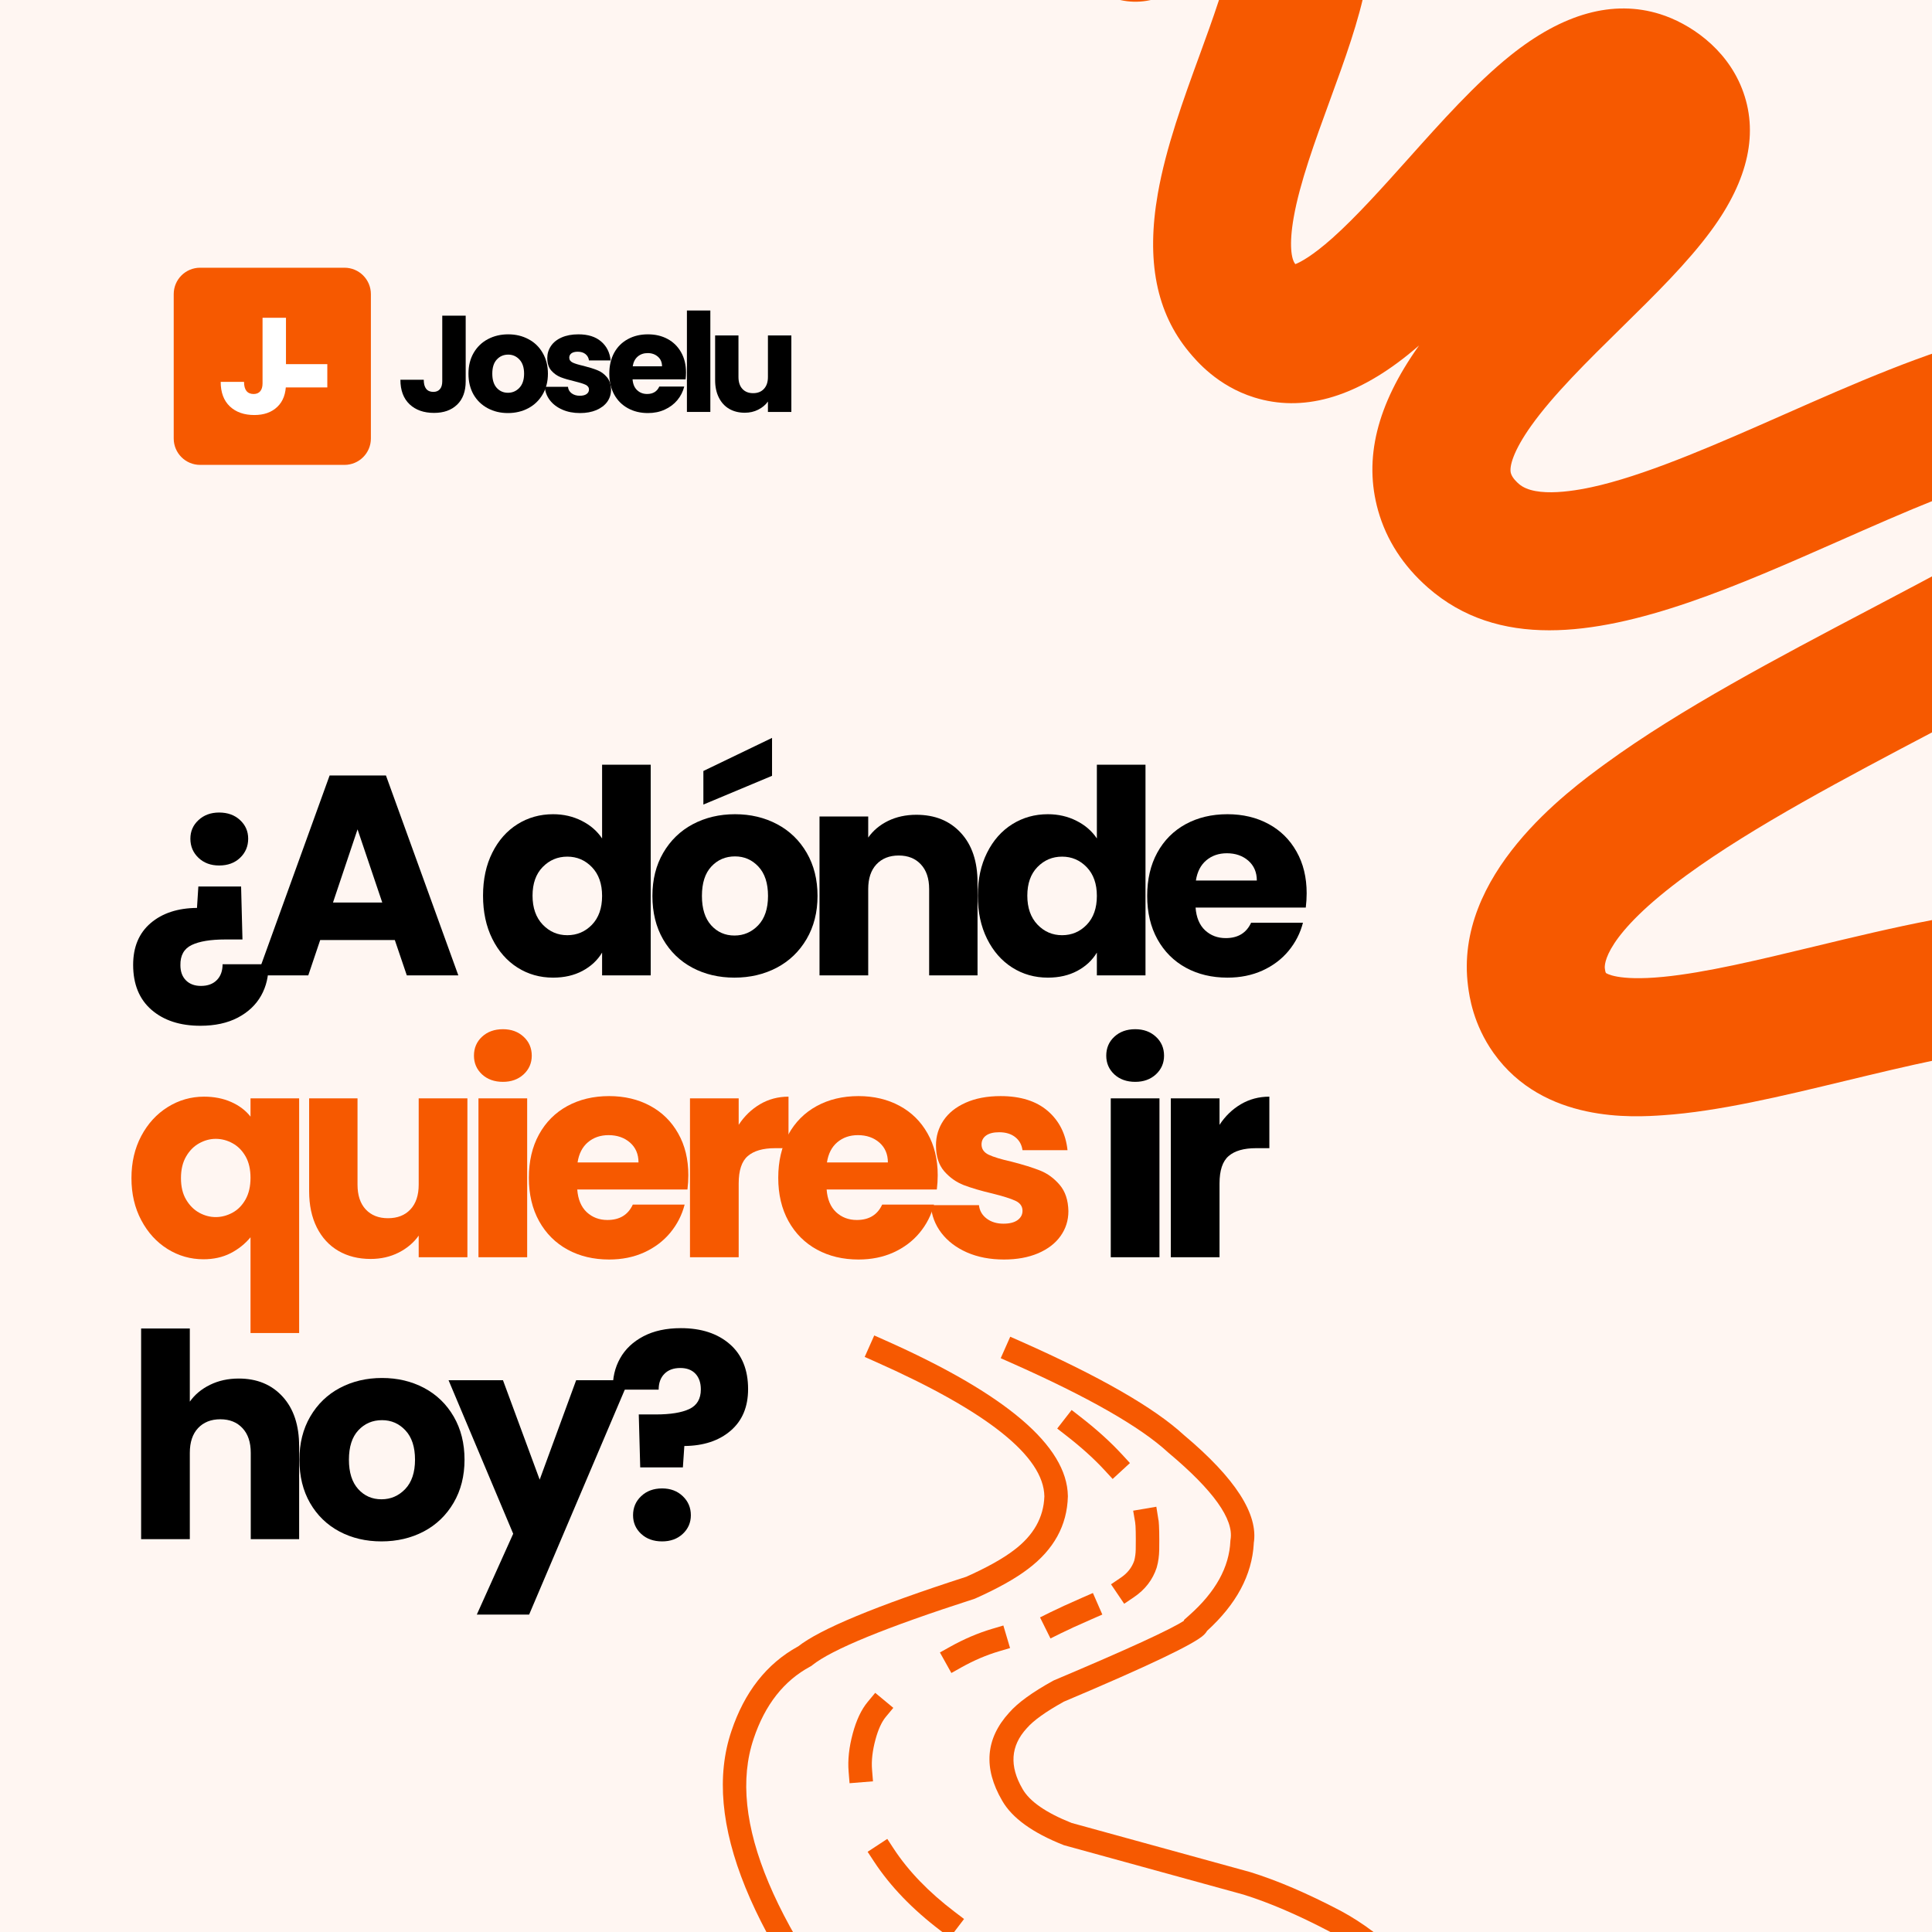 <svg version="1.0" preserveAspectRatio="xMidYMid meet" height="500" viewBox="0 0 375 375" zoomAndPan="magnify" width="500" xmlns:xlink="http://www.w3.org/1999/xlink" xmlns="http://www.w3.org/2000/svg"><defs><g></g><clipPath id="28ca529f3e"><path clip-rule="nonzero" d="M 207 0 L 375 0 L 375 240.305 L 207 240.305 Z M 207 0"></path></clipPath><clipPath id="9d5348b2ae"><path clip-rule="nonzero" d="M 33.719 51.965 L 71.969 51.965 L 71.969 90.215 L 33.719 90.215 Z M 33.719 51.965"></path></clipPath><clipPath id="95380f4aff"><path clip-rule="nonzero" d="M 43.832 53.371 L 64.316 53.371 L 64.316 71.566 L 43.832 71.566 Z M 43.832 53.371"></path></clipPath><clipPath id="2acf1ae37d"><path clip-rule="nonzero" d="M 53.781 70.68 L 63.531 70.68 L 63.531 75.199 L 53.781 75.199 Z M 53.781 70.68"></path></clipPath><clipPath id="d4de08f446"><path clip-rule="nonzero" d="M 192 259.219 L 283.246 259.219 L 283.246 375 L 192 375 Z M 192 259.219"></path></clipPath><clipPath id="cee05086d9"><path clip-rule="nonzero" d="M 140 259.219 L 208 259.219 L 208 375 L 140 375 Z M 140 259.219"></path></clipPath></defs><rect fill-opacity="1" height="450" y="-37.5" fill="#ffffff" width="450" x="-37.5"></rect><rect fill-opacity="1" height="450" y="-37.5" fill="#fff6f2" width="450" x="-37.5"></rect><g clip-path="url(#28ca529f3e)"><path fill-rule="nonzero" fill-opacity="1" d="M 437.871 187.66 C 416.375 168.238 382.262 176.465 352.168 183.715 C 341.309 186.332 331.051 188.805 322.848 189.605 C 313.848 190.484 311.727 188.871 311.715 188.859 C 311.594 188.695 311.539 188.262 311.5 187.977 C 311.414 187.367 311.176 181.68 327.434 169.82 C 340.367 160.391 358.258 150.969 375.559 141.863 C 390.98 133.75 405.543 126.082 416.457 118.516 C 423.09 113.918 440.703 101.711 436.969 84.746 C 435.426 77.742 431.012 73.91 428.09 71.371 C 418.195 62.781 404.727 60.723 386.922 65.074 C 373.945 68.25 359.82 74.48 346.164 80.508 C 333.84 85.945 321.094 91.57 310.781 94.133 C 306.199 95.266 298.039 96.75 294.816 93.93 C 294.5 93.652 293.531 92.805 293.262 91.848 C 292.902 90.582 293.746 87.508 297.184 82.672 C 301.469 76.637 308.191 70.031 314.684 63.648 C 321.301 57.145 327.555 51 332.164 44.719 C 339.426 34.836 341.418 25.566 338.098 17.152 C 334.969 9.219 327.844 4.508 322.223 2.742 C 313.125 -0.113 303.344 2.598 293.145 10.789 C 286.402 16.207 279.781 23.605 273.383 30.766 C 268.387 36.344 263.227 42.113 258.586 46.242 C 254.75 49.645 252.488 50.848 251.426 51.27 C 251.414 51.258 251.402 51.246 251.398 51.23 C 250.645 50.328 250.176 47.484 251.102 42.227 C 252.273 35.531 255.23 27.43 258.094 19.59 C 261.02 11.582 263.777 4.02 265.141 -3.07 C 267.312 -14.391 265.281 -23.168 259.098 -29.164 C 254.957 -33.18 250.152 -34.645 248.582 -35.129 C 236.895 -38.699 223.27 -34.191 211.195 -22.766 C 205.832 -17.68 205.594 -9.211 210.676 -3.848 C 215.758 1.52 224.227 1.75 229.594 -3.328 C 233.566 -7.09 237.051 -8.863 239.113 -9.398 C 238.359 -4.418 235.062 4.605 232.945 10.414 C 229.684 19.348 226.312 28.578 224.73 37.605 C 222.453 50.617 224.438 60.668 230.805 68.336 C 232.156 69.961 236.266 74.91 243.457 77.145 C 252.75 80.039 262.723 77.289 273.121 68.988 C 273.902 68.363 274.676 67.715 275.449 67.051 C 275.422 67.09 275.391 67.133 275.359 67.172 C 267.23 78.613 264.656 89.059 267.496 99.117 C 269.105 104.812 272.359 109.844 277.172 114.062 C 283.941 119.992 291.938 122.34 300.719 122.34 C 317.684 122.34 337.539 113.574 356.961 105.004 C 369.559 99.441 382.582 93.695 393.27 91.078 C 398.348 89.84 404.797 88.863 408.758 90.508 C 406.824 92.406 403.238 95.359 396.645 99.539 C 387.441 105.367 375.613 111.59 363.09 118.184 C 344.938 127.738 326.168 137.617 311.66 148.199 C 304.348 153.535 282.082 169.77 284.957 191.492 C 285.195 193.301 285.926 198.805 289.91 204.398 C 299.641 218.051 317.113 216.855 322.848 216.461 C 333.547 215.73 345.633 212.816 358.422 209.734 C 380.914 204.316 408.898 197.566 419.914 207.523 C 424.059 211.262 426.422 218.023 426.945 227.602 C 427.34 234.73 433.242 240.254 440.301 240.254 C 440.547 240.254 440.793 240.246 441.039 240.23 C 448.418 239.828 454.074 233.516 453.668 226.137 C 452.746 209.25 447.426 196.305 437.855 187.66 Z M 437.871 187.66" fill="#f65900"></path></g><g fill-opacity="1" fill="#000000"><g transform="translate(23.969, 189.32)"><g><path d="M 18.562 -31.609 C 20.227 -31.609 21.582 -31.117 22.625 -30.141 C 23.676 -29.172 24.203 -27.969 24.203 -26.531 C 24.203 -25.051 23.676 -23.812 22.625 -22.812 C 21.582 -21.82 20.227 -21.328 18.562 -21.328 C 16.945 -21.328 15.613 -21.82 14.562 -22.812 C 13.508 -23.812 12.984 -25.051 12.984 -26.531 C 12.984 -27.969 13.508 -29.172 14.562 -30.141 C 15.613 -31.117 16.945 -31.609 18.562 -31.609 Z M 14.922 9.781 C 10.984 9.781 7.82 8.75 5.438 6.688 C 3.062 4.625 1.875 1.711 1.875 -2.047 C 1.875 -5.504 3.004 -8.203 5.266 -10.141 C 7.535 -12.078 10.535 -13.062 14.266 -13.094 L 14.531 -17.25 L 22.828 -17.25 L 23.094 -6.969 L 19.781 -6.969 C 16.906 -6.969 14.723 -6.609 13.234 -5.891 C 11.742 -5.172 11.016 -3.867 11.047 -1.984 C 11.047 -0.734 11.406 0.25 12.125 0.969 C 12.844 1.688 13.812 2.047 15.031 2.047 C 16.352 2.047 17.383 1.664 18.125 0.906 C 18.863 0.156 19.234 -0.863 19.234 -2.156 L 28.125 -2.156 C 28.195 0.094 27.727 2.117 26.719 3.922 C 25.707 5.723 24.195 7.148 22.188 8.203 C 20.176 9.254 17.754 9.781 14.922 9.781 Z M 14.922 9.781"></path></g></g></g><g fill-opacity="1" fill="#000000"><g transform="translate(49.055, 189.32)"><g><path d="M 27.578 -6.859 L 13.094 -6.859 L 10.781 0 L 0.891 0 L 14.922 -38.797 L 25.859 -38.797 L 39.906 0 L 29.906 0 Z M 25.141 -14.141 L 20.344 -28.344 L 15.578 -14.141 Z M 25.141 -14.141"></path></g></g></g><g fill-opacity="1" fill="#000000"><g transform="translate(85.138, 189.32)"><g></g></g></g><g fill-opacity="1" fill="#000000"><g transform="translate(92.21, 189.32)"><g><path d="M 1.547 -15.469 C 1.547 -18.645 2.145 -21.426 3.344 -23.812 C 4.539 -26.207 6.172 -28.051 8.234 -29.344 C 10.297 -30.633 12.598 -31.281 15.141 -31.281 C 17.172 -31.281 19.023 -30.852 20.703 -30 C 22.379 -29.156 23.695 -28.016 24.656 -26.578 L 24.656 -40.891 L 34.094 -40.891 L 34.094 0 L 24.656 0 L 24.656 -4.422 C 23.77 -2.941 22.504 -1.758 20.859 -0.875 C 19.223 0 17.316 0.438 15.141 0.438 C 12.598 0.438 10.297 -0.211 8.234 -1.516 C 6.172 -2.828 4.539 -4.688 3.344 -7.094 C 2.145 -9.508 1.547 -12.301 1.547 -15.469 Z M 24.656 -15.422 C 24.656 -17.773 24 -19.633 22.688 -21 C 21.375 -22.363 19.781 -23.047 17.906 -23.047 C 16.031 -23.047 14.438 -22.375 13.125 -21.031 C 11.812 -19.688 11.156 -17.832 11.156 -15.469 C 11.156 -13.113 11.812 -11.242 13.125 -9.859 C 14.438 -8.484 16.031 -7.797 17.906 -7.797 C 19.781 -7.797 21.375 -8.473 22.688 -9.828 C 24 -11.191 24.656 -13.055 24.656 -15.422 Z M 24.656 -15.422"></path></g></g></g><g fill-opacity="1" fill="#000000"><g transform="translate(125.087, 189.32)"><g><path d="M 17.469 0.438 C 14.445 0.438 11.727 -0.203 9.312 -1.484 C 6.895 -2.773 4.992 -4.617 3.609 -7.016 C 2.234 -9.41 1.547 -12.211 1.547 -15.422 C 1.547 -18.586 2.242 -21.375 3.641 -23.781 C 5.047 -26.195 6.961 -28.051 9.391 -29.344 C 11.828 -30.633 14.555 -31.281 17.578 -31.281 C 20.598 -31.281 23.32 -30.633 25.75 -29.344 C 28.188 -28.051 30.102 -26.195 31.5 -23.781 C 32.895 -21.375 33.594 -18.586 33.594 -15.422 C 33.594 -12.254 32.883 -9.461 31.469 -7.047 C 30.051 -4.629 28.117 -2.773 25.672 -1.484 C 23.223 -0.203 20.488 0.438 17.469 0.438 Z M 17.469 -7.734 C 19.27 -7.734 20.805 -8.395 22.078 -9.719 C 23.348 -11.051 23.984 -12.953 23.984 -15.422 C 23.984 -17.891 23.363 -19.785 22.125 -21.109 C 20.895 -22.43 19.379 -23.094 17.578 -23.094 C 15.734 -23.094 14.203 -22.438 12.984 -21.125 C 11.766 -19.82 11.156 -17.922 11.156 -15.422 C 11.156 -12.953 11.754 -11.051 12.953 -9.719 C 14.148 -8.395 15.656 -7.734 17.469 -7.734 Z M 24.766 -38.734 L 11.438 -33.156 L 11.438 -39.672 L 24.766 -46.094 Z M 24.766 -38.734"></path></g></g></g><g fill-opacity="1" fill="#000000"><g transform="translate(155.644, 189.32)"><g><path d="M 22.219 -31.172 C 25.832 -31.172 28.711 -30 30.859 -27.656 C 33.016 -25.32 34.094 -22.109 34.094 -18.016 L 34.094 0 L 24.703 0 L 24.703 -16.75 C 24.703 -18.812 24.164 -20.41 23.094 -21.547 C 22.031 -22.691 20.598 -23.266 18.797 -23.266 C 16.984 -23.266 15.539 -22.691 14.469 -21.547 C 13.406 -20.41 12.875 -18.812 12.875 -16.75 L 12.875 0 L 3.422 0 L 3.422 -30.844 L 12.875 -30.844 L 12.875 -26.75 C 13.832 -28.113 15.117 -29.191 16.734 -29.984 C 18.359 -30.773 20.188 -31.172 22.219 -31.172 Z M 22.219 -31.172"></path></g></g></g><g fill-opacity="1" fill="#000000"><g transform="translate(188.245, 189.32)"><g><path d="M 1.547 -15.469 C 1.547 -18.645 2.145 -21.426 3.344 -23.812 C 4.539 -26.207 6.172 -28.051 8.234 -29.344 C 10.297 -30.633 12.598 -31.281 15.141 -31.281 C 17.172 -31.281 19.023 -30.852 20.703 -30 C 22.379 -29.156 23.695 -28.016 24.656 -26.578 L 24.656 -40.891 L 34.094 -40.891 L 34.094 0 L 24.656 0 L 24.656 -4.422 C 23.77 -2.941 22.504 -1.758 20.859 -0.875 C 19.223 0 17.316 0.438 15.141 0.438 C 12.598 0.438 10.297 -0.211 8.234 -1.516 C 6.172 -2.828 4.539 -4.688 3.344 -7.094 C 2.145 -9.508 1.547 -12.301 1.547 -15.469 Z M 24.656 -15.422 C 24.656 -17.773 24 -19.633 22.688 -21 C 21.375 -22.363 19.781 -23.047 17.906 -23.047 C 16.031 -23.047 14.438 -22.375 13.125 -21.031 C 11.812 -19.688 11.156 -17.832 11.156 -15.469 C 11.156 -13.113 11.812 -11.242 13.125 -9.859 C 14.438 -8.484 16.031 -7.797 17.906 -7.797 C 19.781 -7.797 21.375 -8.473 22.688 -9.828 C 24 -11.191 24.656 -13.055 24.656 -15.422 Z M 24.656 -15.422"></path></g></g></g><g fill-opacity="1" fill="#000000"><g transform="translate(221.122, 189.32)"><g><path d="M 32.5 -15.922 C 32.5 -15.035 32.441 -14.113 32.328 -13.156 L 10.938 -13.156 C 11.082 -11.238 11.695 -9.77 12.781 -8.75 C 13.875 -7.738 15.211 -7.234 16.797 -7.234 C 19.16 -7.234 20.801 -8.227 21.719 -10.219 L 31.781 -10.219 C 31.258 -8.195 30.328 -6.375 28.984 -4.75 C 27.641 -3.133 25.953 -1.863 23.922 -0.938 C 21.898 -0.02 19.633 0.438 17.125 0.438 C 14.102 0.438 11.414 -0.203 9.062 -1.484 C 6.707 -2.773 4.863 -4.617 3.531 -7.016 C 2.207 -9.41 1.547 -12.211 1.547 -15.422 C 1.547 -18.629 2.195 -21.426 3.5 -23.812 C 4.812 -26.207 6.645 -28.051 9 -29.344 C 11.363 -30.633 14.07 -31.281 17.125 -31.281 C 20.113 -31.281 22.77 -30.648 25.094 -29.391 C 27.414 -28.141 29.227 -26.352 30.531 -24.031 C 31.844 -21.719 32.5 -19.016 32.5 -15.922 Z M 22.828 -18.406 C 22.828 -20.02 22.273 -21.305 21.172 -22.266 C 20.066 -23.223 18.68 -23.703 17.016 -23.703 C 15.43 -23.703 14.098 -23.242 13.016 -22.328 C 11.93 -21.41 11.258 -20.102 11 -18.406 Z M 22.828 -18.406"></path></g></g></g><g fill-opacity="1" fill="#000000"><g transform="translate(250.529, 189.32)"><g></g></g></g><g fill-opacity="1" fill="#f65900"><g transform="translate(23.969, 244.033)"><g><path d="M 1.547 -15.359 C 1.547 -18.422 2.18 -21.148 3.453 -23.547 C 4.723 -25.941 6.438 -27.812 8.594 -29.156 C 10.75 -30.5 13.098 -31.172 15.641 -31.172 C 17.586 -31.172 19.336 -30.828 20.891 -30.141 C 22.441 -29.461 23.695 -28.516 24.656 -27.297 L 24.656 -30.844 L 34.094 -30.844 L 34.094 14.703 L 24.656 14.703 L 24.656 -3.875 C 23.582 -2.582 22.281 -1.547 20.75 -0.766 C 19.219 0.004 17.477 0.391 15.531 0.391 C 13.02 0.391 10.695 -0.27 8.562 -1.594 C 6.426 -2.926 4.723 -4.789 3.453 -7.188 C 2.18 -9.582 1.547 -12.305 1.547 -15.359 Z M 24.656 -15.422 C 24.656 -17.078 24.332 -18.469 23.688 -19.594 C 23.039 -20.719 22.203 -21.562 21.172 -22.125 C 20.141 -22.695 19.051 -22.984 17.906 -22.984 C 16.801 -22.984 15.734 -22.695 14.703 -22.125 C 13.672 -21.562 12.82 -20.707 12.156 -19.562 C 11.488 -18.414 11.156 -17.016 11.156 -15.359 C 11.156 -13.703 11.488 -12.312 12.156 -11.188 C 12.82 -10.062 13.672 -9.211 14.703 -8.641 C 15.734 -8.078 16.801 -7.797 17.906 -7.797 C 19.008 -7.797 20.086 -8.078 21.141 -8.641 C 22.191 -9.211 23.039 -10.07 23.688 -11.219 C 24.332 -12.363 24.656 -13.766 24.656 -15.422 Z M 24.656 -15.422"></path></g></g></g><g fill-opacity="1" fill="#f65900"><g transform="translate(56.847, 244.033)"><g><path d="M 33.875 -30.844 L 33.875 0 L 24.422 0 L 24.422 -4.203 C 23.461 -2.836 22.164 -1.738 20.531 -0.906 C 18.895 -0.082 17.082 0.328 15.094 0.328 C 12.727 0.328 10.645 -0.191 8.844 -1.234 C 7.039 -2.285 5.641 -3.805 4.641 -5.797 C 3.648 -7.785 3.156 -10.129 3.156 -12.828 L 3.156 -30.844 L 12.547 -30.844 L 12.547 -14.094 C 12.547 -12.031 13.078 -10.426 14.141 -9.281 C 15.211 -8.145 16.648 -7.578 18.453 -7.578 C 20.297 -7.578 21.75 -8.145 22.812 -9.281 C 23.883 -10.426 24.422 -12.031 24.422 -14.094 L 24.422 -30.844 Z M 33.875 -30.844"></path></g></g></g><g fill-opacity="1" fill="#f65900"><g transform="translate(89.448, 244.033)"><g><path d="M 8.172 -34.047 C 6.516 -34.047 5.16 -34.531 4.109 -35.5 C 3.066 -36.477 2.547 -37.688 2.547 -39.125 C 2.547 -40.602 3.066 -41.828 4.109 -42.797 C 5.16 -43.773 6.516 -44.266 8.172 -44.266 C 9.797 -44.266 11.133 -43.773 12.188 -42.797 C 13.238 -41.828 13.766 -40.602 13.766 -39.125 C 13.766 -37.688 13.238 -36.477 12.188 -35.5 C 11.133 -34.531 9.797 -34.047 8.172 -34.047 Z M 12.875 -30.844 L 12.875 0 L 3.422 0 L 3.422 -30.844 Z M 12.875 -30.844"></path></g></g></g><g fill-opacity="1" fill="#f65900"><g transform="translate(101.106, 244.033)"><g><path d="M 32.5 -15.922 C 32.5 -15.035 32.441 -14.113 32.328 -13.156 L 10.938 -13.156 C 11.082 -11.238 11.695 -9.77 12.781 -8.75 C 13.875 -7.738 15.211 -7.234 16.797 -7.234 C 19.16 -7.234 20.801 -8.227 21.719 -10.219 L 31.781 -10.219 C 31.258 -8.195 30.328 -6.375 28.984 -4.75 C 27.641 -3.133 25.953 -1.863 23.922 -0.938 C 21.898 -0.02 19.633 0.438 17.125 0.438 C 14.102 0.438 11.414 -0.203 9.062 -1.484 C 6.707 -2.773 4.863 -4.617 3.531 -7.016 C 2.207 -9.41 1.547 -12.211 1.547 -15.422 C 1.547 -18.629 2.195 -21.426 3.5 -23.812 C 4.812 -26.207 6.645 -28.051 9 -29.344 C 11.363 -30.633 14.07 -31.281 17.125 -31.281 C 20.113 -31.281 22.77 -30.648 25.094 -29.391 C 27.414 -28.141 29.227 -26.352 30.531 -24.031 C 31.844 -21.719 32.5 -19.016 32.5 -15.922 Z M 22.828 -18.406 C 22.828 -20.02 22.273 -21.305 21.172 -22.266 C 20.066 -23.223 18.68 -23.703 17.016 -23.703 C 15.43 -23.703 14.098 -23.242 13.016 -22.328 C 11.93 -21.41 11.258 -20.102 11 -18.406 Z M 22.828 -18.406"></path></g></g></g><g fill-opacity="1" fill="#f65900"><g transform="translate(130.503, 244.033)"><g><path d="M 12.875 -25.703 C 13.977 -27.391 15.359 -28.723 17.016 -29.703 C 18.68 -30.68 20.523 -31.172 22.547 -31.172 L 22.547 -21.172 L 19.953 -21.172 C 17.586 -21.172 15.816 -20.66 14.641 -19.641 C 13.461 -18.629 12.875 -16.852 12.875 -14.312 L 12.875 0 L 3.422 0 L 3.422 -30.844 L 12.875 -30.844 Z M 12.875 -25.703"></path></g></g></g><g fill-opacity="1" fill="#f65900"><g transform="translate(149.51, 244.033)"><g><path d="M 32.5 -15.922 C 32.5 -15.035 32.441 -14.113 32.328 -13.156 L 10.938 -13.156 C 11.082 -11.238 11.695 -9.77 12.781 -8.75 C 13.875 -7.738 15.211 -7.234 16.797 -7.234 C 19.16 -7.234 20.801 -8.227 21.719 -10.219 L 31.781 -10.219 C 31.258 -8.195 30.328 -6.375 28.984 -4.75 C 27.641 -3.133 25.953 -1.863 23.922 -0.938 C 21.898 -0.02 19.633 0.438 17.125 0.438 C 14.102 0.438 11.414 -0.203 9.062 -1.484 C 6.707 -2.773 4.863 -4.617 3.531 -7.016 C 2.207 -9.41 1.547 -12.211 1.547 -15.422 C 1.547 -18.629 2.195 -21.426 3.5 -23.812 C 4.812 -26.207 6.645 -28.051 9 -29.344 C 11.363 -30.633 14.07 -31.281 17.125 -31.281 C 20.113 -31.281 22.77 -30.648 25.094 -29.391 C 27.414 -28.141 29.227 -26.352 30.531 -24.031 C 31.844 -21.719 32.5 -19.016 32.5 -15.922 Z M 22.828 -18.406 C 22.828 -20.02 22.273 -21.305 21.172 -22.266 C 20.066 -23.223 18.68 -23.703 17.016 -23.703 C 15.43 -23.703 14.098 -23.242 13.016 -22.328 C 11.93 -21.41 11.258 -20.102 11 -18.406 Z M 22.828 -18.406"></path></g></g></g><g fill-opacity="1" fill="#f65900"><g transform="translate(178.907, 244.033)"><g><path d="M 15.969 0.438 C 13.281 0.438 10.883 -0.02 8.781 -0.938 C 6.688 -1.863 5.031 -3.125 3.812 -4.719 C 2.594 -6.32 1.91 -8.117 1.766 -10.109 L 11.109 -10.109 C 11.223 -9.047 11.719 -8.18 12.594 -7.516 C 13.477 -6.848 14.566 -6.516 15.859 -6.516 C 17.035 -6.516 17.945 -6.742 18.594 -7.203 C 19.238 -7.672 19.562 -8.273 19.562 -9.016 C 19.562 -9.891 19.098 -10.539 18.172 -10.969 C 17.254 -11.395 15.766 -11.863 13.703 -12.375 C 11.492 -12.895 9.648 -13.438 8.172 -14 C 6.703 -14.57 5.43 -15.473 4.359 -16.703 C 3.297 -17.941 2.766 -19.613 2.766 -21.719 C 2.766 -23.488 3.25 -25.098 4.219 -26.547 C 5.195 -28.004 6.633 -29.156 8.531 -30 C 10.438 -30.852 12.695 -31.281 15.312 -31.281 C 19.176 -31.281 22.223 -30.32 24.453 -28.406 C 26.68 -26.488 27.961 -23.945 28.297 -20.781 L 19.562 -20.781 C 19.414 -21.844 18.945 -22.688 18.156 -23.312 C 17.363 -23.945 16.32 -24.266 15.031 -24.266 C 13.926 -24.266 13.078 -24.051 12.484 -23.625 C 11.898 -23.195 11.609 -22.617 11.609 -21.891 C 11.609 -21.004 12.078 -20.336 13.016 -19.891 C 13.953 -19.453 15.414 -19.008 17.406 -18.562 C 19.688 -17.977 21.547 -17.398 22.984 -16.828 C 24.422 -16.254 25.68 -15.332 26.766 -14.062 C 27.859 -12.789 28.426 -11.086 28.469 -8.953 C 28.469 -7.148 27.957 -5.535 26.938 -4.109 C 25.926 -2.691 24.473 -1.578 22.578 -0.766 C 20.68 0.035 18.477 0.438 15.969 0.438 Z M 15.969 0.438"></path></g></g></g><g fill-opacity="1" fill="#f65900"><g transform="translate(205.098, 244.033)"><g></g></g></g><g fill-opacity="1" fill="#000000"><g transform="translate(212.176, 244.033)"><g><path d="M 8.172 -34.047 C 6.516 -34.047 5.16 -34.531 4.109 -35.5 C 3.066 -36.477 2.547 -37.688 2.547 -39.125 C 2.547 -40.602 3.066 -41.828 4.109 -42.797 C 5.16 -43.773 6.516 -44.266 8.172 -44.266 C 9.797 -44.266 11.133 -43.773 12.188 -42.797 C 13.238 -41.828 13.766 -40.602 13.766 -39.125 C 13.766 -37.688 13.238 -36.477 12.188 -35.5 C 11.133 -34.531 9.797 -34.047 8.172 -34.047 Z M 12.875 -30.844 L 12.875 0 L 3.422 0 L 3.422 -30.844 Z M 12.875 -30.844"></path></g></g></g><g fill-opacity="1" fill="#000000"><g transform="translate(223.834, 244.033)"><g><path d="M 12.875 -25.703 C 13.977 -27.391 15.359 -28.723 17.016 -29.703 C 18.68 -30.68 20.523 -31.172 22.547 -31.172 L 22.547 -21.172 L 19.953 -21.172 C 17.586 -21.172 15.816 -20.66 14.641 -19.641 C 13.461 -18.629 12.875 -16.852 12.875 -14.312 L 12.875 0 L 3.422 0 L 3.422 -30.844 L 12.875 -30.844 Z M 12.875 -25.703"></path></g></g></g><g fill-opacity="1" fill="#000000"><g transform="translate(23.969, 298.746)"><g><path d="M 22.375 -31.172 C 25.914 -31.172 28.754 -30 30.891 -27.656 C 33.023 -25.32 34.094 -22.109 34.094 -18.016 L 34.094 0 L 24.703 0 L 24.703 -16.75 C 24.703 -18.812 24.164 -20.41 23.094 -21.547 C 22.031 -22.691 20.598 -23.266 18.797 -23.266 C 16.984 -23.266 15.539 -22.691 14.469 -21.547 C 13.406 -20.41 12.875 -18.812 12.875 -16.75 L 12.875 0 L 3.422 0 L 3.422 -40.891 L 12.875 -40.891 L 12.875 -26.688 C 13.832 -28.051 15.141 -29.141 16.797 -29.953 C 18.453 -30.766 20.312 -31.172 22.375 -31.172 Z M 22.375 -31.172"></path></g></g></g><g fill-opacity="1" fill="#000000"><g transform="translate(56.57, 298.746)"><g><path d="M 17.469 0.438 C 14.445 0.438 11.727 -0.203 9.312 -1.484 C 6.895 -2.773 4.992 -4.617 3.609 -7.016 C 2.234 -9.41 1.547 -12.211 1.547 -15.422 C 1.547 -18.586 2.242 -21.375 3.641 -23.781 C 5.047 -26.195 6.961 -28.051 9.391 -29.344 C 11.828 -30.633 14.555 -31.281 17.578 -31.281 C 20.598 -31.281 23.32 -30.633 25.75 -29.344 C 28.188 -28.051 30.102 -26.195 31.5 -23.781 C 32.895 -21.375 33.594 -18.586 33.594 -15.422 C 33.594 -12.254 32.883 -9.461 31.469 -7.047 C 30.051 -4.629 28.117 -2.773 25.672 -1.484 C 23.223 -0.203 20.488 0.438 17.469 0.438 Z M 17.469 -7.734 C 19.27 -7.734 20.805 -8.395 22.078 -9.719 C 23.348 -11.051 23.984 -12.953 23.984 -15.422 C 23.984 -17.891 23.363 -19.785 22.125 -21.109 C 20.895 -22.43 19.379 -23.094 17.578 -23.094 C 15.734 -23.094 14.203 -22.438 12.984 -21.125 C 11.766 -19.82 11.156 -17.922 11.156 -15.422 C 11.156 -12.953 11.754 -11.051 12.953 -9.719 C 14.148 -8.395 15.656 -7.734 17.469 -7.734 Z M 17.469 -7.734"></path></g></g></g><g fill-opacity="1" fill="#000000"><g transform="translate(87.127, 298.746)"><g><path d="M 34.922 -30.844 L 15.578 14.641 L 5.422 14.641 L 12.484 -1.047 L -0.062 -30.844 L 10.5 -30.844 L 17.625 -11.547 L 24.703 -30.844 Z M 34.922 -30.844"></path></g></g></g><g fill-opacity="1" fill="#000000"><g transform="translate(117.407, 298.746)"><g><path d="M 14.75 -40.953 C 18.695 -40.953 21.859 -39.922 24.234 -37.859 C 26.609 -35.797 27.797 -32.883 27.797 -29.125 C 27.797 -25.664 26.66 -22.969 24.391 -21.031 C 22.129 -19.094 19.141 -18.109 15.422 -18.078 L 15.141 -13.922 L 6.859 -13.922 L 6.578 -24.203 L 9.891 -24.203 C 12.723 -24.203 14.883 -24.551 16.375 -25.25 C 17.875 -25.957 18.625 -27.227 18.625 -29.062 C 18.625 -30.352 18.273 -31.367 17.578 -32.109 C 16.879 -32.848 15.898 -33.219 14.641 -33.219 C 13.316 -33.219 12.285 -32.836 11.547 -32.078 C 10.805 -31.328 10.438 -30.305 10.438 -29.016 L 1.547 -29.016 C 1.473 -31.266 1.941 -33.289 2.953 -35.094 C 3.961 -36.895 5.473 -38.32 7.484 -39.375 C 9.492 -40.426 11.914 -40.953 14.75 -40.953 Z M 11.109 0.438 C 9.453 0.438 8.098 -0.047 7.047 -1.016 C 5.992 -1.992 5.469 -3.203 5.469 -4.641 C 5.469 -6.117 5.992 -7.352 7.047 -8.344 C 8.098 -9.344 9.453 -9.844 11.109 -9.844 C 12.734 -9.844 14.066 -9.344 15.109 -8.344 C 16.16 -7.352 16.688 -6.117 16.688 -4.641 C 16.688 -3.203 16.16 -1.992 15.109 -1.016 C 14.066 -0.047 12.734 0.438 11.109 0.438 Z M 11.109 0.438"></path></g></g></g><g clip-path="url(#9d5348b2ae)"><path fill-rule="nonzero" fill-opacity="1" d="M 66.867 90.234 L 38.844 90.234 C 36.012 90.234 33.719 87.941 33.719 85.113 L 33.719 57.086 C 33.719 54.258 36.012 51.965 38.844 51.965 L 66.867 51.965 C 69.695 51.965 71.988 54.258 71.988 57.086 L 71.988 85.113 C 71.988 87.941 69.695 90.234 66.867 90.234 Z M 66.867 90.234" fill="#f65900"></path></g><g fill-opacity="1" fill="#ffffff"><g transform="translate(50.477, 74.716)"><g><path d="M 6.344 -3.594 L 12.453 -3.594 L 12.453 0 L 1.688 0 L 1.688 -19.125 L 6.344 -19.125 Z M 6.344 -3.594"></path></g></g></g><g clip-path="url(#95380f4aff)"><path fill-rule="nonzero" fill-opacity="1" d="M 43.832 53.371 L 64.305 53.371 L 64.305 71.566 L 43.832 71.566 Z M 43.832 53.371" fill="#f65900"></path></g><g fill-opacity="1" fill="#ffffff"><g transform="translate(42.148, 80.368)"><g><path d="M 13.359 -18.688 L 13.359 -5.953 C 13.359 -3.984 12.801 -2.469 11.688 -1.406 C 10.582 -0.344 9.094 0.188 7.219 0.188 C 5.238 0.188 3.656 -0.367 2.469 -1.484 C 1.281 -2.609 0.688 -4.195 0.688 -6.25 L 5.219 -6.25 C 5.219 -5.469 5.375 -4.879 5.688 -4.484 C 6.008 -4.086 6.473 -3.891 7.078 -3.891 C 7.629 -3.891 8.055 -4.066 8.359 -4.422 C 8.66 -4.773 8.812 -5.285 8.812 -5.953 L 8.812 -18.688 Z M 13.359 -18.688"></path></g></g></g><g clip-path="url(#2acf1ae37d)"><path fill-rule="nonzero" fill-opacity="1" d="M 63.531 75.199 L 53.781 75.199 L 53.781 70.68 L 63.531 70.68 Z M 63.531 75.199" fill="#ffffff"></path></g><g clip-path="url(#d4de08f446)"><path fill-rule="nonzero" fill-opacity="0.996" d="M 196.086 259.457 L 198.172 260.379 C 213.516 267.188 224.066 273.25 229.828 278.57 L 229.832 278.57 C 239.793 286.934 244.297 293.941 243.344 299.59 L 243.359 299.59 C 243.016 305.719 239.977 311.383 234.246 316.59 L 234.273 316.59 C 234.121 316.84 233.93 317.078 233.691 317.312 C 231.906 319.066 222.809 323.402 206.398 330.332 L 206.426 330.332 C 202.969 332.25 200.598 333.949 199.316 335.426 L 199.293 335.449 L 199.277 335.469 C 196.156 338.875 195.887 342.789 198.461 347.211 L 198.473 347.234 C 199.852 349.66 203.043 351.863 208.039 353.852 L 208.066 353.852 L 242.598 363.352 L 242.633 363.359 L 242.668 363.371 C 247.914 364.996 253.762 367.5 260.211 370.883 L 260.219 370.887 L 260.23 370.895 C 268.836 375.523 276.098 382.848 282.023 392.875 L 283.184 394.84 L 279.254 397.16 L 278.094 395.195 C 272.609 385.906 265.941 379.148 258.09 374.922 C 251.914 371.684 246.348 369.293 241.383 367.746 L 241.387 367.746 L 206.648 358.191 L 206.527 358.156 L 206.41 358.113 C 200.402 355.73 196.438 352.863 194.52 349.508 C 190.828 343.172 191.281 337.48 195.871 332.434 C 197.531 330.523 200.379 328.457 204.41 326.23 L 204.516 326.176 L 204.625 326.129 C 218.801 320.145 227.195 316.297 229.809 314.582 L 229.832 314.582 L 229.801 314.441 L 230.832 313.523 C 235.938 309 238.602 304.195 238.816 299.113 L 238.824 298.969 L 238.848 298.832 C 239.512 294.883 235.5 289.27 226.816 281.992 L 226.773 281.957 L 226.734 281.922 C 221.344 276.941 211.203 271.152 196.32 264.551 L 194.238 263.625 Z M 196.086 259.457" fill="#f65900"></path></g><g clip-path="url(#cee05086d9)"><path fill-rule="nonzero" fill-opacity="0.996" d="M 169.691 259.211 L 171.773 260.137 C 195.293 270.586 207.129 280.664 207.273 290.371 L 207.273 290.465 C 207.129 296.074 204.551 300.766 199.539 304.535 C 197.086 306.402 193.676 308.312 189.309 310.262 L 189.195 310.309 L 189.078 310.348 C 171.898 315.887 161.422 320.18 157.645 323.227 L 157.48 323.359 L 157.293 323.461 C 152.152 326.223 148.48 330.895 146.281 337.48 L 146.281 337.488 C 141.023 353.078 150.184 374.832 173.766 402.75 L 175.238 404.492 L 171.754 407.434 L 170.281 405.691 C 145.598 376.469 136.156 353.25 141.957 336.035 C 144.5 328.418 148.801 322.938 154.859 319.594 L 154.887 319.594 C 159.16 316.215 170.02 311.711 187.461 306.078 L 187.488 306.078 C 191.523 304.277 194.621 302.551 196.785 300.898 L 196.797 300.891 C 200.605 298.027 202.578 294.543 202.711 290.438 C 202.594 282.676 191.664 273.965 169.922 264.305 L 167.836 263.379 Z M 169.691 259.211" fill="#f65900"></path></g><path fill-rule="nonzero" fill-opacity="0.996" d="M 208.004 273.68 L 209.805 275.082 C 212.926 277.508 215.582 279.918 217.777 282.301 L 219.32 283.977 L 215.965 287.066 L 214.422 285.391 C 212.398 283.191 209.926 280.953 207.004 278.68 L 205.203 277.281 Z M 208.004 273.68" fill="#f65900"></path><path fill-rule="nonzero" fill-opacity="0.996" d="M 224.445 292.457 L 224.863 295.09 L 224.883 295.09 C 225 296.145 225.043 298.055 225.004 300.816 L 225.004 300.828 C 224.984 301.988 224.832 303.094 224.555 304.141 L 224.539 304.199 L 224.629 303.562 L 224.516 304.266 C 223.742 306.625 222.27 308.543 220.094 310.012 L 218.203 311.289 L 215.648 307.512 L 217.535 306.234 C 218.812 305.375 219.68 304.285 220.141 302.969 L 220.145 302.969 C 220.328 302.281 220.43 301.543 220.445 300.754 C 220.484 297.898 220.445 296.137 220.332 295.473 L 219.949 293.223 Z M 224.445 292.457" fill="#f65900"></path><path fill-rule="nonzero" fill-opacity="0.996" d="M 212.133 309.203 L 213.961 313.383 L 211.871 314.297 C 209.277 315.43 207.301 316.332 205.941 317.008 L 203.898 318.023 L 201.871 313.938 L 203.914 312.922 C 205.344 312.215 207.387 311.281 210.043 310.117 Z M 212.133 309.203" fill="#f65900"></path><path fill-rule="nonzero" fill-opacity="0.996" d="M 194.75 315.508 L 196.051 319.883 L 193.863 320.531 C 191.449 321.25 189.047 322.277 186.648 323.613 L 184.66 324.727 L 182.438 320.742 L 184.426 319.633 C 187.113 318.133 189.828 316.973 192.562 316.16 Z M 194.75 315.508" fill="#f65900"></path><path fill-rule="nonzero" fill-opacity="0.996" d="M 169.879 328.578 L 173.391 331.492 L 171.934 333.246 C 171.129 334.219 170.461 335.68 169.93 337.633 C 169.344 339.805 169.121 341.754 169.262 343.48 L 169.445 345.754 L 164.898 346.121 L 164.715 343.848 C 164.531 341.609 164.797 339.16 165.512 336.5 L 165.527 336.441 C 166.23 333.848 167.195 331.812 168.422 330.336 Z M 169.879 328.578" fill="#f65900"></path><path fill-rule="nonzero" fill-opacity="0.996" d="M 172.219 356.93 L 173.469 358.836 C 176.32 363.18 180.266 367.266 185.305 371.094 L 187.121 372.473 L 184.359 376.105 L 182.547 374.727 C 177.09 370.582 172.797 366.121 169.656 361.34 L 168.406 359.434 Z M 172.219 356.93" fill="#f65900"></path><g fill-opacity="1" fill="#000000"><g transform="translate(77.031, 79.956)"><g><path d="M 13.359 -18.688 L 13.359 -5.953 C 13.359 -3.984 12.801 -2.469 11.688 -1.406 C 10.582 -0.344 9.094 0.188 7.219 0.188 C 5.238 0.188 3.656 -0.367 2.469 -1.484 C 1.281 -2.609 0.688 -4.195 0.688 -6.25 L 5.219 -6.25 C 5.219 -5.469 5.375 -4.879 5.688 -4.484 C 6.008 -4.086 6.473 -3.891 7.078 -3.891 C 7.629 -3.891 8.055 -4.066 8.359 -4.422 C 8.66 -4.773 8.812 -5.285 8.812 -5.953 L 8.812 -18.688 Z M 13.359 -18.688"></path></g></g></g><g fill-opacity="1" fill="#000000"><g transform="translate(90.179, 79.956)"><g><path d="M 8.406 0.219 C 6.957 0.219 5.648 -0.094 4.484 -0.719 C 3.316 -1.344 2.398 -2.227 1.734 -3.375 C 1.078 -4.531 0.75 -5.879 0.75 -7.422 C 0.75 -8.953 1.082 -10.297 1.75 -11.453 C 2.426 -12.617 3.348 -13.508 4.516 -14.125 C 5.691 -14.75 7.008 -15.062 8.469 -15.062 C 9.914 -15.062 11.223 -14.75 12.391 -14.125 C 13.566 -13.508 14.488 -12.617 15.156 -11.453 C 15.832 -10.297 16.172 -8.953 16.172 -7.422 C 16.172 -5.898 15.828 -4.555 15.141 -3.391 C 14.461 -2.234 13.535 -1.344 12.359 -0.719 C 11.18 -0.094 9.863 0.219 8.406 0.219 Z M 8.406 -3.719 C 9.281 -3.719 10.02 -4.035 10.625 -4.672 C 11.238 -5.316 11.547 -6.234 11.547 -7.422 C 11.547 -8.609 11.25 -9.52 10.656 -10.156 C 10.062 -10.801 9.332 -11.125 8.469 -11.125 C 7.57 -11.125 6.832 -10.805 6.25 -10.172 C 5.664 -9.547 5.375 -8.629 5.375 -7.422 C 5.375 -6.234 5.66 -5.316 6.234 -4.672 C 6.816 -4.035 7.539 -3.719 8.406 -3.719 Z M 8.406 -3.719"></path></g></g></g><g fill-opacity="1" fill="#000000"><g transform="translate(104.898, 79.956)"><g><path d="M 7.688 0.219 C 6.395 0.219 5.242 -0.004 4.234 -0.453 C 3.223 -0.898 2.422 -1.508 1.828 -2.281 C 1.242 -3.051 0.914 -3.914 0.844 -4.875 L 5.344 -4.875 C 5.395 -4.352 5.633 -3.93 6.062 -3.609 C 6.488 -3.297 7.016 -3.141 7.641 -3.141 C 8.203 -3.141 8.641 -3.25 8.953 -3.469 C 9.266 -3.695 9.422 -3.988 9.422 -4.344 C 9.422 -4.758 9.195 -5.07 8.75 -5.281 C 8.312 -5.488 7.594 -5.711 6.594 -5.953 C 5.531 -6.203 4.645 -6.461 3.938 -6.734 C 3.227 -7.016 2.613 -7.453 2.094 -8.047 C 1.582 -8.641 1.328 -9.441 1.328 -10.453 C 1.328 -11.305 1.562 -12.082 2.031 -12.781 C 2.5 -13.488 3.191 -14.047 4.109 -14.453 C 5.023 -14.859 6.113 -15.062 7.375 -15.062 C 9.238 -15.062 10.707 -14.598 11.781 -13.672 C 12.852 -12.754 13.469 -11.531 13.625 -10 L 9.422 -10 C 9.348 -10.52 9.117 -10.93 8.734 -11.234 C 8.359 -11.535 7.859 -11.688 7.234 -11.688 C 6.703 -11.688 6.297 -11.582 6.016 -11.375 C 5.734 -11.164 5.594 -10.883 5.594 -10.531 C 5.594 -10.113 5.816 -9.797 6.266 -9.578 C 6.711 -9.367 7.414 -9.156 8.375 -8.938 C 9.477 -8.656 10.375 -8.375 11.062 -8.094 C 11.758 -7.82 12.367 -7.379 12.891 -6.766 C 13.41 -6.16 13.68 -5.344 13.703 -4.312 C 13.703 -3.438 13.457 -2.656 12.969 -1.969 C 12.477 -1.289 11.773 -0.754 10.859 -0.359 C 9.953 0.023 8.895 0.219 7.688 0.219 Z M 7.688 0.219"></path></g></g></g><g fill-opacity="1" fill="#000000"><g transform="translate(117.514, 79.956)"><g><path d="M 15.641 -7.656 C 15.641 -7.238 15.613 -6.797 15.562 -6.328 L 5.266 -6.328 C 5.336 -5.41 5.633 -4.707 6.156 -4.219 C 6.676 -3.727 7.32 -3.484 8.094 -3.484 C 9.227 -3.484 10.016 -3.961 10.453 -4.922 L 15.297 -4.922 C 15.047 -3.941 14.598 -3.062 13.953 -2.281 C 13.305 -1.508 12.492 -0.898 11.516 -0.453 C 10.547 -0.004 9.457 0.219 8.25 0.219 C 6.789 0.219 5.492 -0.094 4.359 -0.719 C 3.223 -1.344 2.336 -2.227 1.703 -3.375 C 1.066 -4.531 0.75 -5.879 0.75 -7.422 C 0.75 -8.961 1.062 -10.312 1.688 -11.469 C 2.32 -12.625 3.207 -13.508 4.344 -14.125 C 5.477 -14.75 6.781 -15.062 8.25 -15.062 C 9.688 -15.062 10.961 -14.758 12.078 -14.156 C 13.191 -13.551 14.062 -12.691 14.688 -11.578 C 15.32 -10.461 15.641 -9.156 15.641 -7.656 Z M 10.984 -8.859 C 10.984 -9.641 10.719 -10.258 10.188 -10.719 C 9.656 -11.188 8.992 -11.422 8.203 -11.422 C 7.43 -11.422 6.785 -11.195 6.266 -10.75 C 5.742 -10.301 5.422 -9.672 5.297 -8.859 Z M 10.984 -8.859"></path></g></g></g><g fill-opacity="1" fill="#000000"><g transform="translate(131.674, 79.956)"><g><path d="M 6.203 -19.688 L 6.203 0 L 1.656 0 L 1.656 -19.688 Z M 6.203 -19.688"></path></g></g></g><g fill-opacity="1" fill="#000000"><g transform="translate(137.289, 79.956)"><g><path d="M 16.312 -14.844 L 16.312 0 L 11.766 0 L 11.766 -2.016 C 11.297 -1.359 10.664 -0.832 9.875 -0.438 C 9.094 -0.039 8.223 0.156 7.266 0.156 C 6.129 0.156 5.125 -0.094 4.25 -0.594 C 3.383 -1.102 2.711 -1.836 2.234 -2.797 C 1.754 -3.754 1.516 -4.879 1.516 -6.172 L 1.516 -14.844 L 6.047 -14.844 L 6.047 -6.781 C 6.047 -5.789 6.301 -5.02 6.812 -4.469 C 7.32 -3.914 8.016 -3.641 8.891 -3.641 C 9.773 -3.641 10.473 -3.914 10.984 -4.469 C 11.504 -5.02 11.766 -5.789 11.766 -6.781 L 11.766 -14.844 Z M 16.312 -14.844"></path></g></g></g></svg>